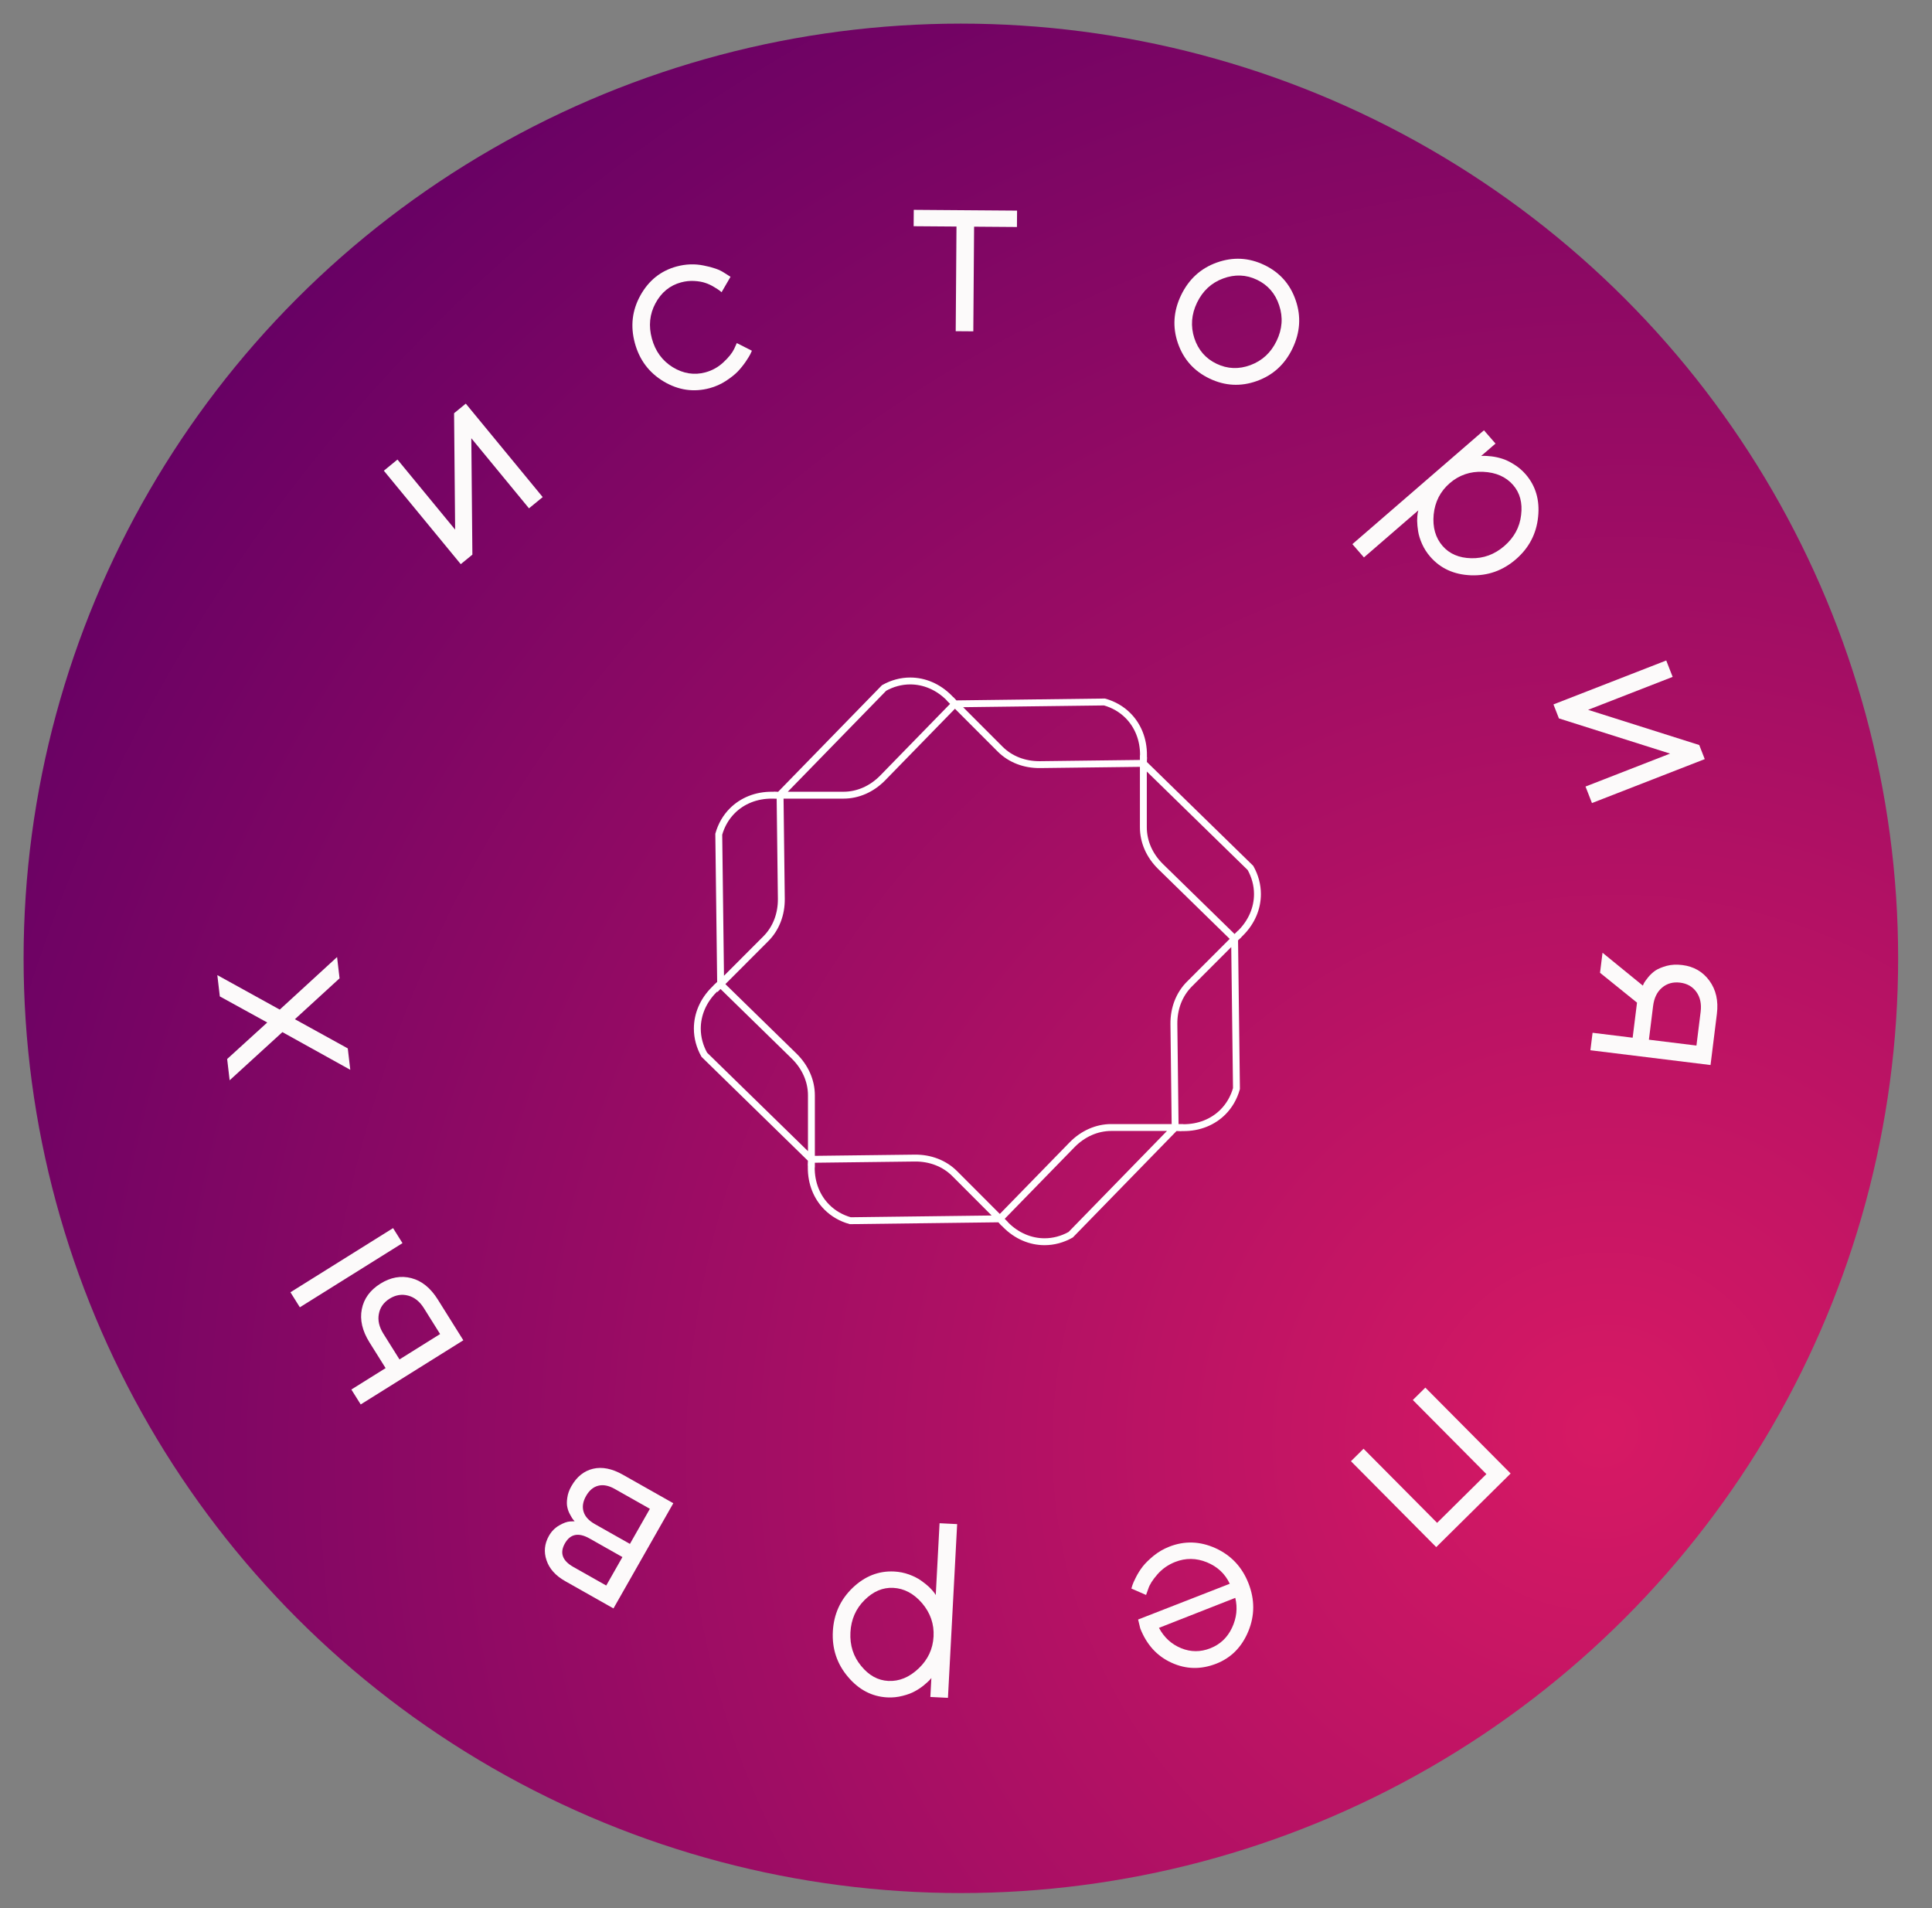 <?xml version="1.0" encoding="UTF-8"?> <svg xmlns="http://www.w3.org/2000/svg" width="327" height="323" viewBox="0 0 327 323" fill="none"><rect x="0" y="0" width="327" height="323" fill="#808080" stroke="none"/> <ellipse cx="162.631" cy="162.207" rx="158.638" ry="158.21" fill="url(#paint0_radial)"></ellipse> <path d="M284.731 163.341C286.676 163.58 288.204 164.461 289.317 165.983C290.442 167.521 290.867 169.394 290.592 171.599L289.515 180.265L269.182 177.764L269.55 174.806L276.334 175.641L277.073 169.705L270.813 164.652L271.235 161.26L278.061 166.824C278.102 166.718 278.17 166.565 278.265 166.367C278.372 166.184 278.6 165.869 278.949 165.422C279.313 164.977 279.724 164.593 280.184 164.272C280.656 163.966 281.291 163.701 282.089 163.477C282.885 163.267 283.766 163.222 284.731 163.341ZM287.131 176.969L287.841 171.261C288.009 169.91 287.765 168.781 287.108 167.874C286.462 166.983 285.547 166.464 284.361 166.319C283.175 166.173 282.16 166.454 281.316 167.162C280.472 167.87 279.965 168.906 279.795 170.271L279.085 175.979L287.131 176.969Z" fill="#FCFAFA"></path> <path d="M230.787 245.212L243.238 257.754L251.58 249.502L239.128 236.961L241.247 234.865L255.68 249.403L243.087 261.861L228.654 247.323L230.787 245.212Z" fill="#FCFAFA"></path> <path d="M192.629 274.117L208.142 268.066C207.364 266.386 206.077 265.176 204.279 264.434C202.469 263.698 200.678 263.677 198.906 264.373C197.716 264.841 196.715 265.541 195.901 266.472C195.087 267.404 194.571 268.219 194.352 268.917L193.977 269.96L191.493 268.876C191.53 268.742 191.588 268.548 191.668 268.293C191.739 268.056 191.938 267.612 192.265 266.961C192.584 266.328 192.966 265.722 193.411 265.144C193.848 264.585 194.468 263.975 195.269 263.317C196.063 262.677 196.938 262.169 197.895 261.793C200.494 260.771 203.109 260.856 205.739 262.047C208.374 263.251 210.231 265.23 211.311 267.985C212.39 270.741 212.383 273.446 211.289 276.1C210.187 278.772 208.381 280.601 205.873 281.587C203.274 282.608 200.747 282.556 198.291 281.431C195.841 280.319 194.077 278.385 192.997 275.629L192.629 274.117ZM199.926 278.975C201.543 279.638 203.186 279.642 204.854 278.986C206.522 278.331 207.746 277.171 208.527 275.506C209.307 273.841 209.49 272.157 209.077 270.453L196.159 275.529C197.039 277.168 198.295 278.317 199.926 278.975Z" fill="#FCFAFA"></path> <path d="M155.491 282.391C157.059 280.897 157.899 279.096 158.01 276.987C158.121 274.892 157.476 273.017 156.075 271.361C154.66 269.718 153.029 268.851 151.183 268.759C149.421 268.67 147.806 269.355 146.337 270.812C144.854 272.281 144.055 274.106 143.94 276.284C143.824 278.476 144.426 280.37 145.747 281.966C147.053 283.576 148.587 284.424 150.349 284.513C152.195 284.605 153.909 283.898 155.491 282.391ZM158.382 269.974L159.025 257.82L162.002 257.969L160.445 287.375L157.468 287.226L157.638 284.021C157.578 284.102 157.474 284.222 157.327 284.382C157.165 284.554 156.85 284.838 156.384 285.232C155.904 285.625 155.392 285.968 154.848 286.261C154.303 286.567 153.615 286.825 152.783 287.034C151.936 287.256 151.076 287.345 150.202 287.301C147.593 287.171 145.366 286.009 143.52 283.816C141.661 281.623 140.809 279.062 140.964 276.135C141.118 273.221 142.229 270.766 144.296 268.769C146.363 266.786 148.707 265.86 151.33 265.991C152.204 266.034 153.044 266.202 153.85 266.492C154.641 266.782 155.305 267.115 155.842 267.489C156.379 267.864 156.846 268.235 157.244 268.603C157.627 268.983 157.916 269.304 158.111 269.564L158.382 269.974Z" fill="#FCFAFA"></path> <path d="M103.832 272.24L95.668 267.626C94.035 266.703 92.979 265.524 92.501 264.089C92.016 262.666 92.155 261.284 92.917 259.943C93.35 259.183 93.933 258.594 94.665 258.178C95.378 257.767 95.991 257.547 96.503 257.517L97.261 257.491C97.202 257.426 97.12 257.332 97.015 257.208C96.897 257.078 96.731 256.808 96.516 256.4C96.282 255.996 96.12 255.578 96.031 255.144C95.923 254.716 95.917 254.178 96.014 253.531C96.098 252.876 96.329 252.217 96.707 251.553C97.621 249.947 98.844 248.962 100.377 248.6C101.91 248.237 103.59 248.572 105.416 249.604L113.961 254.434L103.832 272.24ZM100.666 257.955L106.617 261.318L109.996 255.377L104.046 252.014C103.03 251.439 102.102 251.258 101.262 251.47C100.422 251.681 99.734 252.258 99.199 253.2C98.663 254.142 98.519 255.026 98.768 255.853C99.017 256.68 99.65 257.381 100.666 257.955ZM99.779 260.398C97.917 259.346 96.528 259.622 95.615 261.229C94.701 262.835 95.176 264.164 97.038 265.217L102.608 268.365L105.349 263.546L99.779 260.398Z" fill="#FCFAFA"></path> <path d="M49.16 218.728L66.53 207.868L68.123 210.411L50.752 221.271L49.16 218.728ZM74.49 225.798L71.746 221.418C71.038 220.287 70.152 219.579 69.088 219.294C68.005 219.005 66.957 219.177 65.944 219.81C64.931 220.443 64.324 221.306 64.123 222.399C63.915 223.479 64.172 224.597 64.894 225.751L67.616 230.095L74.49 225.798ZM61.236 221.598C61.589 219.805 62.636 218.363 64.38 217.273C66.112 216.191 67.858 215.877 69.619 216.333C71.38 216.788 72.872 217.994 74.096 219.948L78.422 226.854L61.052 237.714L59.47 235.189L65.266 231.565L62.544 227.22C61.32 225.266 60.884 223.392 61.236 221.598Z" fill="#FCFAFA"></path> <path d="M49.912 172.512L58.863 177.45L59.287 181.073L47.797 174.694L38.869 182.848L38.447 179.247L45.235 173.067L37.206 168.649L36.784 165.047L47.35 170.885L57.051 161.989L57.473 165.59L49.912 172.512Z" fill="#FCFAFA"></path> <path d="M76.854 69.942L78.837 68.319L91.855 84.137L89.532 86.038L79.773 74.178L79.953 93.879L77.985 95.489L64.968 79.671L67.274 77.783L77.034 89.643L76.854 69.942Z" fill="#FCFAFA"></path> <path d="M112.353 64.581C109.862 63.095 108.228 60.925 107.452 58.069C106.676 55.213 106.989 52.524 108.391 50C109.803 47.46 111.85 45.827 114.532 45.102C116.075 44.686 117.601 44.633 119.111 44.944C120.63 45.239 121.768 45.637 122.523 46.138L123.645 46.849L122.13 49.461C122.055 49.395 121.943 49.302 121.796 49.184C121.649 49.065 121.334 48.862 120.853 48.575C120.385 48.284 119.899 48.056 119.393 47.89C118.884 47.712 118.256 47.6 117.51 47.557C116.764 47.514 116.016 47.594 115.264 47.797C113.373 48.308 111.931 49.49 110.937 51.342C109.952 53.176 109.751 55.166 110.334 57.312C110.914 59.443 112.094 61.06 113.877 62.161C115.669 63.246 117.51 63.532 119.401 63.021C120.555 62.709 121.573 62.139 122.456 61.31C123.34 60.482 123.942 59.729 124.262 59.052L124.707 58.069L127.262 59.364C127.21 59.493 127.125 59.682 127.005 59.93C126.895 60.161 126.636 60.584 126.227 61.198C125.814 61.799 125.362 62.36 124.87 62.882C124.375 63.39 123.7 63.925 122.844 64.487C121.999 65.032 121.094 65.435 120.128 65.696C117.432 66.425 114.84 66.053 112.353 64.581Z" fill="#FCFAFA"></path> <path d="M154.638 38.29L154.659 35.518L172.143 35.649L172.123 38.421L164.87 38.367L164.738 56.08L161.758 56.058L161.89 38.344L154.638 38.29Z" fill="#FCFAFA"></path> <path d="M211.644 61.798C213.635 61.058 215.111 59.692 216.07 57.702C217.035 55.7 217.182 53.698 216.511 51.698C215.859 49.691 214.606 48.244 212.751 47.355C210.909 46.473 208.992 46.402 207.001 47.143C205.027 47.877 203.561 49.239 202.602 51.229C201.649 53.207 201.496 55.205 202.142 57.224C202.807 59.237 204.06 60.685 205.902 61.567C207.757 62.455 209.671 62.532 211.644 61.798ZM199.366 58.09C198.429 55.361 198.609 52.651 199.906 49.961C201.208 47.257 203.221 45.417 205.943 44.441C208.684 43.459 211.363 43.594 213.982 44.849C216.601 46.103 218.376 48.101 219.307 50.842C220.243 53.57 220.06 56.286 218.757 58.99C217.461 61.681 215.451 63.514 212.729 64.49C210.007 65.466 207.337 65.327 204.718 64.073C202.099 62.819 200.315 60.824 199.366 58.09Z" fill="#FCFAFA"></path> <path d="M251.007 79.857C248.845 79.763 246.965 80.407 245.368 81.788C243.782 83.161 242.877 84.927 242.655 87.085C242.453 89.244 242.958 91.021 244.171 92.415C245.329 93.747 246.941 94.436 249.009 94.485C251.096 94.534 252.964 93.846 254.614 92.418C256.273 90.982 257.221 89.234 257.456 87.175C257.71 85.118 257.258 83.423 256.1 82.092C254.887 80.698 253.19 79.953 251.007 79.857ZM240.057 86.384L230.854 94.348L228.898 92.1L251.165 72.831L253.121 75.079L250.694 77.179C250.794 77.166 250.952 77.158 251.17 77.154C251.406 77.151 251.828 77.181 252.435 77.244C253.051 77.317 253.653 77.448 254.242 77.637C254.84 77.817 255.503 78.135 256.23 78.59C256.977 79.046 257.637 79.604 258.212 80.265C259.926 82.236 260.633 84.646 260.332 87.497C260.04 90.359 258.786 92.748 256.569 94.667C254.363 96.576 251.824 97.478 248.952 97.373C246.09 97.258 243.798 96.21 242.075 94.229C241.5 93.569 241.039 92.847 240.69 92.065C240.35 91.294 240.129 90.585 240.027 89.938C239.925 89.291 239.869 88.697 239.858 88.155C239.866 87.615 239.897 87.184 239.949 86.864L240.057 86.384Z" fill="#FCFAFA"></path> <path d="M287.604 126.101L288.536 128.488L269.447 135.924L268.356 133.129L282.668 127.554L263.855 121.597L262.93 119.228L282.019 111.793L283.103 114.569L268.791 120.144L287.604 126.101Z" fill="#FCFAFA"></path> <path fill-rule="evenodd" clip-rule="evenodd" d="M137.335 185.401C137.335 182.959 136.297 180.601 134.41 178.752L121.895 166.524L121.602 166.794L121.609 166.8L120.934 167.453C118.989 169.364 118.025 171.736 118.025 174.101C118.025 175.623 118.429 177.137 119.208 178.526L137.335 196.227V185.401ZM161.585 198.644C159.86 196.918 157.461 195.985 154.821 196.014L137.335 196.227L137.319 196.625L137.327 196.624L137.311 197.563C137.286 200.292 138.28 202.651 139.95 204.323C141.025 205.4 142.38 206.185 143.912 206.615L169.231 206.299L161.585 198.644ZM188.086 190.841C185.647 190.841 183.292 191.881 181.445 193.77L169.231 206.299L169.5 206.592L169.506 206.585L170.158 207.261C172.068 209.209 174.437 210.173 176.799 210.173C178.319 210.173 179.832 209.769 181.219 208.989L198.899 190.841H188.086ZM201.314 166.563C199.589 168.29 198.658 170.692 198.686 173.335L198.899 190.841L199.297 190.858L199.296 190.849L200.234 190.865C202.96 190.89 205.316 189.895 206.987 188.223C208.061 187.147 208.846 185.79 209.276 184.257L208.96 158.908L201.314 166.563ZM193.52 140.032C193.52 142.474 194.558 144.832 196.445 146.68L208.96 158.908L209.253 158.638L209.246 158.632L209.92 157.98C211.866 156.068 212.83 153.696 212.83 151.331C212.83 149.809 212.426 148.295 211.647 146.906L193.52 129.205V140.032ZM169.27 126.788C170.995 128.515 173.394 129.448 176.034 129.419L193.52 129.205L193.537 128.807L193.528 128.808L193.543 127.869C193.569 125.14 192.575 122.781 190.905 121.109C189.83 120.032 188.475 119.247 186.943 118.817L161.624 119.133L169.27 126.788ZM142.769 134.591C145.208 134.591 147.563 133.552 149.41 131.663L161.624 119.133L161.355 118.84L161.348 118.847L160.697 118.172C158.787 116.224 156.418 115.26 154.056 115.26C152.536 115.26 151.023 115.663 149.636 116.443L131.956 134.591H142.769ZM129.616 158.894C131.341 157.167 132.272 154.765 132.244 152.122L132.031 134.616L131.633 134.599L131.634 134.608L130.696 134.592C127.97 134.566 125.614 135.562 123.944 137.233C122.869 138.309 122.084 139.667 121.654 141.199L121.971 166.548L129.616 158.894Z" stroke="white" stroke-width="1.166"></path> <defs> <radialGradient id="paint0_radial" cx="0" cy="0" r="1" gradientUnits="userSpaceOnUse" gradientTransform="translate(270.066 243.598) rotate(-138.663) scale(303.225 310.802)"> <stop stop-color="#D71964"></stop> <stop offset="1" stop-color="#640064"></stop> </radialGradient> </defs> </svg> 